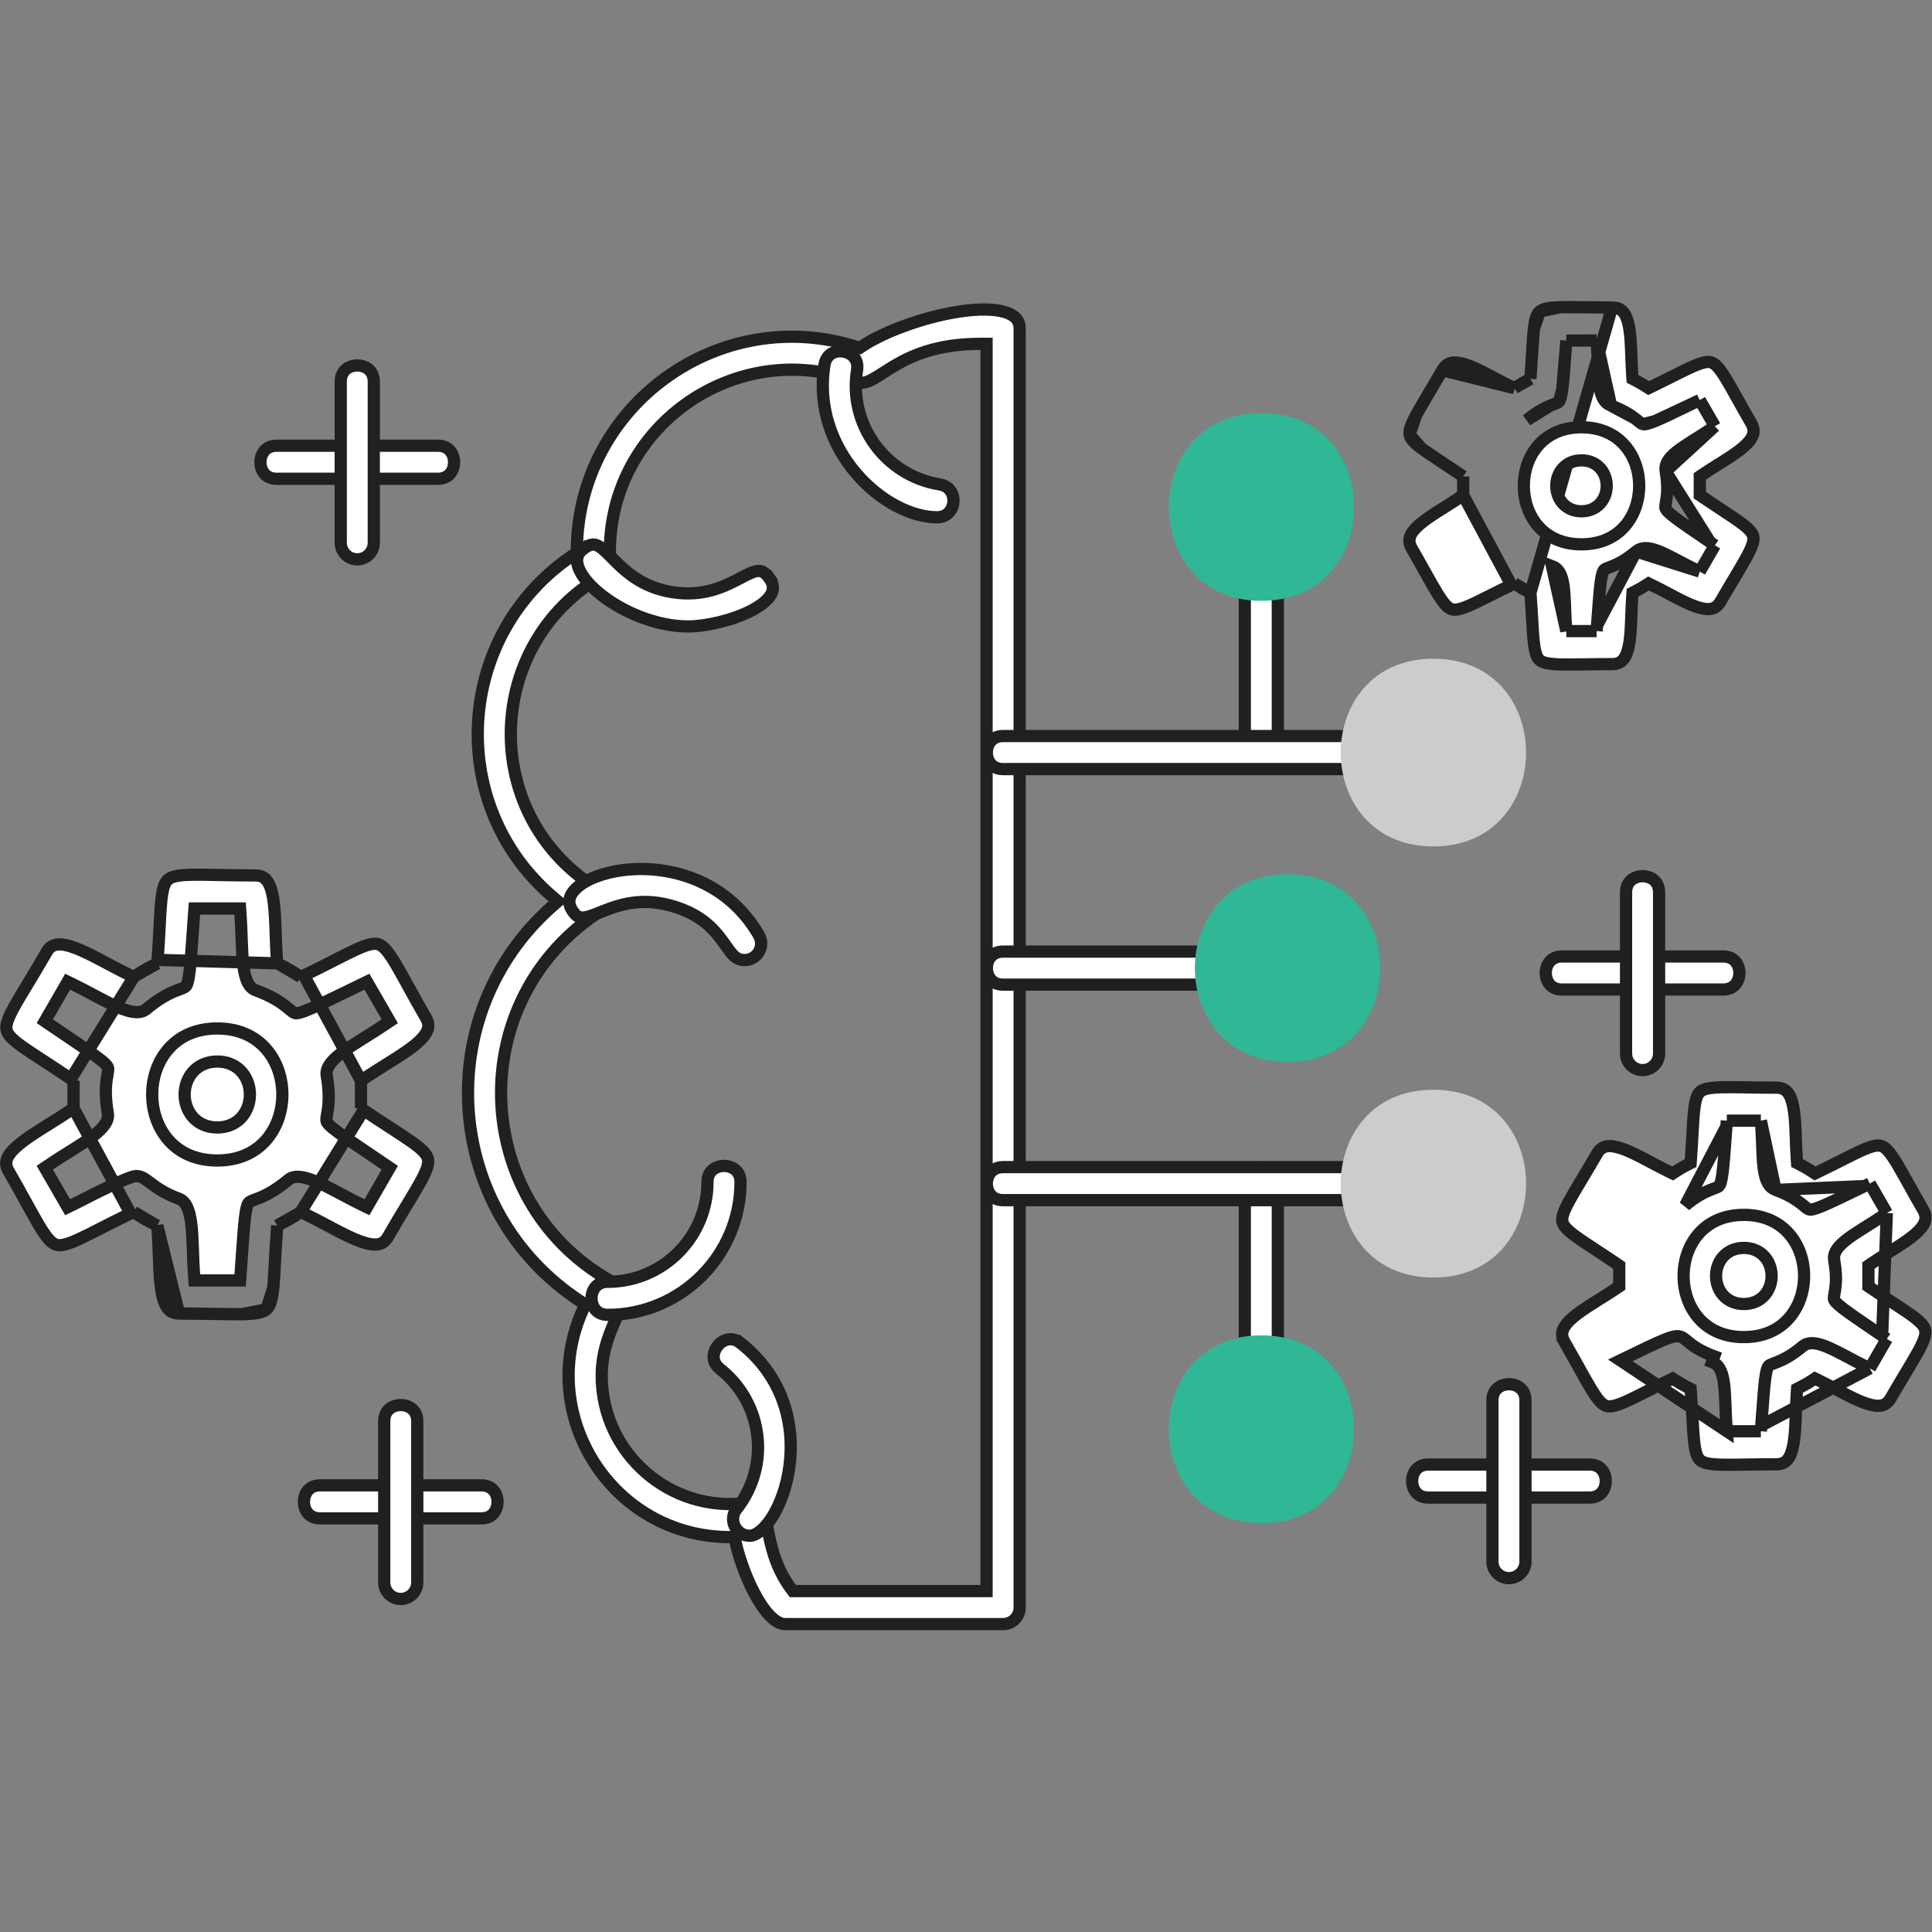 <svg width="79" height="79" viewBox="0 0 79 79" fill="none" xmlns="http://www.w3.org/2000/svg">
<rect x="0" y="0" width="79" height="79" fill="#808080" stroke="none"/>
<g id="artificial-intelligence">
<path id="Vector" d="M30.081 63.056L30.043 62.853L29.835 62.852C25.034 62.845 21.879 57.861 23.843 53.535L23.931 53.34L23.751 53.223C18.104 49.541 17.548 41.481 22.594 37.046L22.811 36.856L22.592 36.668C18.164 32.876 18.624 25.883 23.475 22.672L23.586 22.599L23.587 22.466C23.649 16.544 29.449 12.403 35.039 14.186L35.153 14.222L35.253 14.156C36.191 13.536 37.861 12.934 39.296 12.729C40.015 12.626 40.644 12.629 41.08 12.757C41.296 12.821 41.448 12.911 41.545 13.018C41.638 13.12 41.694 13.253 41.694 13.438V65.736C41.693 66.107 41.39 66.41 41.017 66.41H32.102C31.918 66.41 31.707 66.302 31.475 66.062C31.246 65.826 31.028 65.493 30.832 65.117C30.439 64.366 30.164 63.5 30.081 63.056ZM32.344 64.958L32.419 65.059H32.545H40.091H40.341V64.809V14.31V14.06H40.091C38.275 14.06 37.214 14.566 36.469 15.019C36.343 15.096 36.224 15.173 36.115 15.243C36.068 15.274 36.023 15.303 35.98 15.33C35.833 15.423 35.709 15.498 35.594 15.553C35.372 15.658 35.206 15.68 35.016 15.607L35.016 15.607C30.088 13.721 24.682 17.506 24.946 22.938L24.946 22.938C24.959 23.192 24.829 23.43 24.609 23.557L24.609 23.557C19.814 26.32 19.583 33.245 24.319 36.272L24.454 36.061L24.319 36.272C24.726 36.532 24.736 37.126 24.337 37.398C18.862 41.141 19.311 49.377 25.169 52.491C25.453 52.642 25.517 52.778 25.528 52.899C25.543 53.058 25.477 53.268 25.337 53.589C25.305 53.662 25.27 53.74 25.234 53.821C24.966 54.415 24.604 55.218 24.604 56.259C24.604 59.439 27.423 61.882 30.559 61.452C30.885 61.407 31.016 61.483 31.096 61.578C31.201 61.704 31.269 61.922 31.342 62.278C31.357 62.35 31.372 62.426 31.387 62.506C31.517 63.172 31.692 64.075 32.344 64.958Z" fill="white" stroke="#202020" stroke-width="0.5"/>
<path id="Vector_2" d="M6.433 50.114L6.444 50.258C6.47 50.616 6.482 50.976 6.494 51.318C6.498 51.418 6.501 51.517 6.505 51.614C6.521 52.045 6.543 52.434 6.597 52.764C6.651 53.097 6.733 53.337 6.849 53.491C6.953 53.628 7.093 53.71 7.324 53.71L6.433 50.114ZM6.433 50.114L6.304 50.051M6.433 50.114L6.304 50.051M6.304 50.051C6.056 49.931 5.816 49.791 5.586 49.636L5.467 49.555M6.304 50.051L5.467 49.555M5.467 49.555L5.337 49.618M5.467 49.555L5.337 49.618M5.337 49.618C4.85 49.854 4.446 50.06 4.102 50.236C3.746 50.417 3.454 50.567 3.199 50.683C2.693 50.913 2.453 50.951 2.28 50.891C2.099 50.827 1.911 50.627 1.602 50.112C1.453 49.863 1.291 49.569 1.096 49.215C0.891 48.842 0.649 48.402 0.347 47.879C0.232 47.68 0.232 47.518 0.3 47.359C0.375 47.182 0.542 46.99 0.804 46.777C1.062 46.566 1.389 46.352 1.754 46.122C1.836 46.071 1.92 46.019 2.005 45.965C2.295 45.784 2.601 45.593 2.898 45.392L3.007 45.317M5.337 49.618L3.007 45.317M3.007 45.317V45.185M3.007 45.317V45.185M3.007 45.185V44.322V44.189M3.007 45.185V44.189M3.007 44.189L2.898 44.115M3.007 44.189L2.898 44.115M2.898 44.115C2.45 43.811 2.07 43.565 1.747 43.355C1.409 43.136 1.133 42.956 0.904 42.793C0.452 42.47 0.3 42.281 0.267 42.102C0.232 41.913 0.311 41.651 0.604 41.126C0.739 40.883 0.912 40.598 1.12 40.253L1.145 40.212C1.364 39.85 1.62 39.425 1.909 38.923C2.024 38.724 2.164 38.644 2.336 38.622C2.526 38.599 2.776 38.648 3.092 38.768C3.404 38.886 3.752 39.062 4.134 39.263C4.22 39.308 4.307 39.355 4.396 39.402C4.698 39.563 5.016 39.732 5.339 39.888L5.469 39.951M2.898 44.115L5.469 39.951M5.469 39.951L5.588 39.87M5.469 39.951L5.588 39.87M5.588 39.87C5.817 39.715 6.056 39.576 6.305 39.455L6.434 39.392M5.588 39.87L6.434 39.392M6.434 39.392L6.444 39.249M6.434 39.392L6.444 39.249M6.444 39.249C6.484 38.709 6.507 38.257 6.527 37.871C6.548 37.471 6.565 37.144 6.592 36.864C6.646 36.312 6.733 36.085 6.872 35.966C7.018 35.84 7.284 35.777 7.884 35.768C8.168 35.763 8.507 35.77 8.92 35.779L8.947 35.779C9.37 35.788 9.866 35.797 10.445 35.797C10.675 35.797 10.816 35.879 10.919 36.016C11.035 36.169 11.117 36.41 11.171 36.743C11.225 37.072 11.246 37.462 11.263 37.893C11.267 37.99 11.27 38.089 11.273 38.189C11.285 38.531 11.297 38.891 11.323 39.248L11.334 39.392M6.444 39.249L11.334 39.392M11.334 39.392L11.463 39.455M11.334 39.392L11.463 39.455M11.463 39.455C11.712 39.576 11.951 39.715 12.181 39.87L12.3 39.951M11.463 39.455L12.3 39.951M12.3 39.951L12.43 39.888M12.3 39.951L12.43 39.888M12.43 39.888C12.917 39.652 13.32 39.446 13.664 39.271C14.021 39.089 14.314 38.94 14.569 38.823C15.075 38.593 15.315 38.555 15.488 38.616C15.67 38.68 15.858 38.879 16.166 39.394C16.315 39.643 16.477 39.938 16.672 40.291C16.877 40.664 17.119 41.104 17.421 41.627C17.536 41.827 17.535 41.989 17.468 42.147C17.393 42.324 17.226 42.516 16.964 42.73C16.706 42.941 16.379 43.154 16.014 43.384C15.932 43.436 15.848 43.488 15.763 43.541C15.473 43.722 15.167 43.913 14.87 44.115L14.761 44.189M12.43 39.888L14.761 44.189M14.761 44.189V44.322M14.761 44.189V44.322M14.761 44.322V45.184V45.317M14.761 44.322V45.317M14.761 45.317L14.87 45.391M14.761 45.317L14.87 45.391M14.87 45.391C15.318 45.695 15.699 45.942 16.023 46.152C16.359 46.37 16.635 46.549 16.863 46.712C17.315 47.035 17.468 47.224 17.502 47.404C17.537 47.593 17.458 47.855 17.166 48.38C17.029 48.626 16.854 48.915 16.641 49.267L16.625 49.294C16.405 49.657 16.149 50.081 15.86 50.583C15.745 50.782 15.604 50.863 15.433 50.884C15.242 50.907 14.992 50.858 14.676 50.738C14.364 50.62 14.015 50.444 13.634 50.243C13.548 50.198 13.461 50.151 13.372 50.104C13.07 49.943 12.752 49.774 12.43 49.618L12.3 49.555M14.87 45.391L12.3 49.555M12.3 49.555L12.181 49.636M12.3 49.555L12.181 49.636M12.181 49.636C11.951 49.791 11.712 49.93 11.464 50.051L11.334 50.114M12.181 49.636L11.334 50.114M11.334 50.114L11.323 50.258M11.334 50.114L11.323 50.258M11.323 50.258C11.284 50.797 11.261 51.249 11.241 51.634M11.323 50.258L11.241 51.634M11.241 51.634C11.22 52.034 11.203 52.362 11.176 52.642M11.241 51.634L11.176 52.642M11.176 52.642C11.122 53.194 11.035 53.421 10.896 53.54M11.176 52.642L10.896 53.54M10.896 53.54C10.75 53.666 10.483 53.729 9.883 53.739M10.896 53.54L9.883 53.739M9.883 53.739C9.6 53.743 9.26 53.736 8.847 53.728M9.883 53.739L8.847 53.728M8.847 53.728L8.821 53.728M8.847 53.728L8.821 53.728M8.821 53.728C8.398 53.719 7.902 53.71 7.324 53.71L8.821 53.728ZM31.033 38.243L31.033 38.244C31.294 38.696 30.963 39.257 30.449 39.257C30.247 39.257 30.117 39.188 29.991 39.065C29.886 38.961 29.796 38.834 29.682 38.672C29.637 38.609 29.59 38.542 29.536 38.468C29.16 37.953 28.613 37.347 27.387 37.019C26.114 36.678 25.201 37.041 24.549 37.301L24.533 37.307C24.193 37.443 23.975 37.524 23.8 37.518C23.724 37.515 23.66 37.496 23.598 37.452C23.532 37.406 23.455 37.325 23.371 37.179C23.266 36.998 23.258 36.835 23.312 36.683C23.369 36.522 23.505 36.35 23.731 36.185C24.185 35.855 24.938 35.603 25.826 35.546C27.596 35.432 29.793 36.093 31.033 38.243ZM27.477 24.212L27.477 24.212C28.78 24.422 29.651 23.965 30.271 23.64L30.286 23.632C30.611 23.462 30.819 23.359 30.994 23.347C31.069 23.341 31.135 23.354 31.202 23.391C31.273 23.43 31.358 23.504 31.456 23.64L31.659 23.493L31.456 23.64C31.558 23.781 31.598 23.902 31.604 24.004C31.61 24.106 31.584 24.209 31.521 24.317C31.39 24.542 31.109 24.769 30.714 24.972C29.931 25.375 28.841 25.616 28.134 25.616C26.818 25.616 25.4 25 24.497 24.254C24.043 23.88 23.747 23.495 23.64 23.168C23.589 23.009 23.585 22.873 23.619 22.759C23.652 22.646 23.728 22.532 23.876 22.425L23.729 22.223L23.876 22.425C24.009 22.329 24.111 22.287 24.189 22.273C24.265 22.259 24.333 22.268 24.406 22.297C24.573 22.366 24.745 22.53 25.005 22.792L25.025 22.813C25.52 23.313 26.209 24.008 27.477 24.212ZM38.426 19.808L38.426 19.808C39.235 19.937 39.143 21.151 38.321 21.151C37.261 21.151 35.965 20.482 34.999 19.346C34.04 18.219 33.434 16.661 33.712 14.923C33.749 14.691 33.86 14.547 33.992 14.464C34.129 14.378 34.307 14.346 34.484 14.375C34.66 14.403 34.819 14.488 34.923 14.613C35.022 14.733 35.083 14.904 35.045 15.136C34.689 17.357 36.206 19.452 38.426 19.808ZM30.28 54.917L30.434 54.72L30.28 54.917C32.085 56.339 32.5 58.325 32.279 59.968C32.169 60.791 31.899 61.518 31.575 62.032C31.412 62.289 31.24 62.486 31.075 62.616C30.909 62.746 30.764 62.798 30.649 62.798C30.101 62.798 29.77 62.147 30.12 61.704C31.515 59.935 31.212 57.372 29.443 55.977C29.259 55.832 29.189 55.666 29.181 55.511C29.173 55.349 29.232 55.179 29.343 55.038C29.454 54.897 29.605 54.8 29.765 54.77C29.918 54.742 30.096 54.772 30.28 54.917ZM7.935 52.127L7.952 52.358H8.184H9.585H9.818L9.835 52.127C9.854 51.858 9.871 51.613 9.887 51.39C9.938 50.674 9.973 50.181 10.012 49.834C10.038 49.606 10.064 49.453 10.094 49.347C10.123 49.242 10.151 49.199 10.172 49.176C10.192 49.154 10.222 49.133 10.294 49.102C10.332 49.086 10.374 49.071 10.429 49.05C10.482 49.03 10.544 49.007 10.613 48.979C10.894 48.865 11.271 48.674 11.786 48.246L11.786 48.246C12.011 48.059 12.353 48.075 12.913 48.31C13.181 48.422 13.474 48.573 13.792 48.742C13.842 48.769 13.893 48.796 13.944 48.823C14.215 48.968 14.502 49.12 14.796 49.263L15.005 49.364L15.121 49.163L15.822 47.949L15.938 47.748L15.745 47.617C15.514 47.461 15.304 47.319 15.114 47.19C14.527 46.793 14.122 46.52 13.843 46.314C13.658 46.178 13.539 46.079 13.461 46C13.386 45.923 13.363 45.877 13.354 45.849C13.345 45.822 13.341 45.786 13.351 45.707C13.357 45.667 13.364 45.622 13.374 45.565C13.384 45.509 13.395 45.444 13.406 45.37C13.448 45.069 13.473 44.647 13.36 43.985C13.311 43.697 13.497 43.409 13.981 43.041C14.213 42.865 14.49 42.687 14.795 42.497C14.843 42.466 14.892 42.436 14.942 42.405C15.202 42.243 15.476 42.072 15.745 41.889L15.938 41.759L15.822 41.557L15.121 40.344L15.005 40.143L14.796 40.244C14.561 40.358 14.347 40.462 14.151 40.557C13.492 40.877 13.041 41.096 12.716 41.238C12.506 41.33 12.361 41.383 12.254 41.41C12.149 41.437 12.097 41.434 12.068 41.428C12.039 41.422 12.005 41.406 11.942 41.358C11.91 41.334 11.875 41.305 11.83 41.267C11.787 41.231 11.736 41.189 11.678 41.143C11.438 40.956 11.085 40.725 10.458 40.493C10.184 40.392 10.027 40.088 9.95 39.486C9.913 39.197 9.898 38.869 9.885 38.509C9.883 38.452 9.881 38.394 9.879 38.336C9.869 38.03 9.858 37.706 9.834 37.381L9.817 37.149L9.585 37.149L8.185 37.149L7.952 37.149L7.935 37.381C7.916 37.651 7.898 37.898 7.882 38.122C7.831 38.835 7.797 39.326 7.758 39.673C7.732 39.901 7.706 40.053 7.676 40.16C7.647 40.264 7.619 40.308 7.598 40.33C7.578 40.352 7.549 40.374 7.476 40.405C7.438 40.421 7.396 40.437 7.341 40.457L7.341 40.457C7.288 40.477 7.226 40.5 7.157 40.528C6.876 40.642 6.499 40.833 5.984 41.261C5.759 41.448 5.417 41.431 4.857 41.197C4.588 41.084 4.296 40.933 3.978 40.764C3.927 40.737 3.876 40.71 3.825 40.682C3.554 40.538 3.268 40.386 2.975 40.244L2.766 40.142L2.65 40.344L1.949 41.557L1.833 41.758L2.025 41.889C2.256 42.046 2.466 42.188 2.657 42.317C3.243 42.713 3.648 42.987 3.927 43.193C4.112 43.329 4.231 43.428 4.309 43.507C4.384 43.584 4.407 43.63 4.416 43.658C4.425 43.685 4.429 43.721 4.418 43.8C4.413 43.84 4.406 43.884 4.395 43.942C4.386 43.998 4.374 44.063 4.364 44.136C4.321 44.438 4.296 44.86 4.409 45.521L4.409 45.522C4.457 45.809 4.272 46.097 3.789 46.465C3.557 46.641 3.28 46.818 2.975 47.009C2.927 47.039 2.878 47.069 2.829 47.1C2.569 47.263 2.293 47.434 2.024 47.617L1.831 47.748L1.947 47.949L2.648 49.162L2.764 49.364L2.973 49.262C3.066 49.217 3.209 49.145 3.38 49.058C3.431 49.032 3.484 49.005 3.54 48.977C3.782 48.854 4.063 48.712 4.342 48.578C4.622 48.443 4.895 48.317 5.121 48.226C5.234 48.18 5.332 48.144 5.411 48.12C5.497 48.095 5.539 48.089 5.55 48.089C5.765 48.089 5.882 48.168 6.127 48.352L6.138 48.36C6.385 48.546 6.716 48.795 7.311 49.014C7.585 49.116 7.742 49.419 7.819 50.022C7.856 50.31 7.871 50.639 7.884 50.998C7.886 51.055 7.888 51.113 7.89 51.171C7.9 51.478 7.911 51.801 7.935 52.127ZM24.851 53.765C24.616 53.765 24.457 53.678 24.354 53.561C24.247 53.439 24.188 53.269 24.188 53.09C24.188 52.911 24.247 52.74 24.354 52.618C24.457 52.501 24.616 52.414 24.851 52.414C27.1 52.414 28.929 50.586 28.929 48.337C28.929 48.102 29.016 47.943 29.133 47.84C29.255 47.733 29.426 47.674 29.605 47.674C29.784 47.674 29.954 47.733 30.076 47.84C30.193 47.943 30.28 48.102 30.28 48.337C30.279 51.33 27.844 53.765 24.851 53.765Z" fill="white" stroke="#202020" stroke-width="0.5"/>
<path id="Vector_3" d="M8.885 47.453C7.983 47.453 7.325 47.114 6.889 46.617C6.449 46.115 6.223 45.439 6.223 44.754C6.223 44.069 6.449 43.392 6.889 42.891C7.325 42.394 7.983 42.054 8.885 42.054C9.786 42.054 10.444 42.394 10.88 42.891C11.32 43.392 11.546 44.069 11.546 44.754C11.546 45.439 11.32 46.115 10.88 46.617C10.444 47.114 9.786 47.453 8.885 47.453ZM8.885 43.406C8.454 43.406 8.114 43.572 7.884 43.834C7.658 44.092 7.55 44.428 7.55 44.755C7.55 45.081 7.658 45.417 7.883 45.675C8.114 45.937 8.454 46.103 8.885 46.103C9.315 46.103 9.656 45.937 9.886 45.675C10.112 45.417 10.219 45.081 10.219 44.755C10.219 44.428 10.111 44.092 9.886 43.834C9.656 43.572 9.315 43.406 8.885 43.406ZM19.681 62.087H13.091C12.856 62.087 12.697 62 12.594 61.883C12.487 61.761 12.428 61.591 12.428 61.412C12.428 61.233 12.487 61.062 12.594 60.94C12.697 60.823 12.856 60.736 13.091 60.736H19.681C19.917 60.736 20.076 60.823 20.179 60.94C20.286 61.062 20.345 61.233 20.345 61.412C20.345 61.591 20.286 61.761 20.179 61.883C20.076 62 19.917 62.087 19.681 62.087Z" fill="white" stroke="#202020" stroke-width="0.5"/>
<path id="Vector_4" d="M16.386 65.382C16.014 65.382 15.711 65.079 15.711 64.707V58.117C15.711 57.881 15.798 57.722 15.915 57.619C16.037 57.512 16.207 57.453 16.386 57.453C16.565 57.453 16.736 57.512 16.858 57.62C16.975 57.722 17.062 57.881 17.062 58.117V64.707C17.062 65.079 16.759 65.382 16.386 65.382ZM17.904 19.577H11.314C11.078 19.577 10.919 19.49 10.816 19.373C10.709 19.25 10.65 19.08 10.65 18.901C10.65 18.722 10.709 18.552 10.816 18.43C10.919 18.313 11.078 18.226 11.314 18.226C11.314 18.226 11.314 18.226 11.314 18.226L17.904 18.226C18.139 18.226 18.298 18.313 18.401 18.43C18.508 18.552 18.567 18.723 18.567 18.901C18.567 19.08 18.508 19.251 18.401 19.373C18.298 19.49 18.139 19.577 17.904 19.577Z" fill="white" stroke="#202020" stroke-width="0.5"/>
<path id="Vector_5" d="M14.609 22.872C14.236 22.872 13.933 22.569 13.933 22.197V15.606C13.933 15.371 14.02 15.212 14.137 15.109C14.259 15.002 14.43 14.943 14.609 14.943C14.788 14.943 14.958 15.002 15.08 15.109C15.197 15.212 15.284 15.371 15.284 15.606V22.196C15.284 22.569 14.981 22.872 14.609 22.872ZM51.576 31.448C51.203 31.448 50.9 31.145 50.9 30.773V23.642C50.9 23.406 50.987 23.247 51.105 23.145C51.227 23.037 51.397 22.978 51.576 22.978C51.755 22.978 51.925 23.037 52.047 23.145C52.164 23.247 52.251 23.406 52.251 23.642V30.773C52.251 31.146 51.949 31.448 51.576 31.448Z" fill="white" stroke="#202020" stroke-width="0.5"/>
<path id="Vector_6" fill-rule="evenodd" clip-rule="evenodd" d="M51.576 24.567C46.524 24.567 46.524 16.891 51.576 16.891C56.628 16.891 56.628 24.567 51.576 24.567Z" fill="#30B795"/>
<path id="Vector_7" d="M51.576 56.206C51.203 56.206 50.9 55.903 50.9 55.531V48.399C50.9 48.164 50.987 48.005 51.105 47.902C51.227 47.795 51.397 47.736 51.576 47.736C51.755 47.736 51.925 47.795 52.047 47.902C52.164 48.005 52.251 48.164 52.251 48.399V55.531C52.251 55.904 51.949 56.206 51.576 56.206Z" fill="white" stroke="#202020" stroke-width="0.5"/>
<path id="Vector_8" fill-rule="evenodd" clip-rule="evenodd" d="M51.576 62.282C46.524 62.282 46.524 54.604 51.576 54.604C56.627 54.604 56.627 62.282 51.576 62.282Z" fill="#30B795"/>
<path id="Vector_9" d="M49.735 40.262H41.016C40.781 40.262 40.622 40.175 40.519 40.058C40.412 39.936 40.353 39.765 40.353 39.586C40.353 39.407 40.412 39.237 40.519 39.115C40.622 38.998 40.781 38.911 41.016 38.911H49.734C49.97 38.911 50.129 38.998 50.232 39.115C50.339 39.237 50.398 39.407 50.398 39.586C50.398 39.765 50.339 39.936 50.232 40.058C50.129 40.175 49.97 40.262 49.735 40.262ZM55.7 49.075H41.016C40.781 49.075 40.622 48.988 40.519 48.871C40.412 48.749 40.352 48.579 40.352 48.4C40.353 48.221 40.412 48.051 40.519 47.928C40.622 47.811 40.781 47.724 41.016 47.724H55.7C55.935 47.724 56.094 47.811 56.197 47.928C56.304 48.051 56.364 48.221 56.364 48.4C56.364 48.579 56.304 48.749 56.197 48.871C56.094 48.988 55.936 49.075 55.7 49.075ZM55.7 31.448H41.016C40.781 31.448 40.622 31.361 40.519 31.244C40.412 31.122 40.352 30.952 40.352 30.773C40.353 30.594 40.412 30.423 40.519 30.301C40.622 30.184 40.781 30.097 41.016 30.097H55.7C55.935 30.097 56.094 30.184 56.197 30.301C56.304 30.423 56.364 30.594 56.364 30.773C56.364 30.952 56.304 31.122 56.197 31.244C56.094 31.361 55.936 31.448 55.7 31.448Z" fill="white" stroke="#202020" stroke-width="0.5"/>
<path id="Vector_10" fill-rule="evenodd" clip-rule="evenodd" d="M58.612 34.611C53.56 34.611 53.56 26.935 58.612 26.935C63.664 26.935 63.664 34.611 58.612 34.611ZM58.612 52.238C53.56 52.238 53.56 44.56 58.612 44.56C63.664 44.56 63.664 52.238 58.612 52.238Z" fill="#CCCCCC"/>
<path id="Vector_11" fill-rule="evenodd" clip-rule="evenodd" d="M52.647 37.599C50.032 37.599 50.031 41.573 52.647 41.573C55.262 41.573 55.261 37.599 52.647 37.599Z" fill="white"/>
<path id="Vector_12" fill-rule="evenodd" clip-rule="evenodd" d="M52.647 43.424C47.595 43.424 47.595 35.748 52.647 35.748C57.699 35.748 57.697 43.424 52.647 43.424Z" fill="#30B795"/>
<path id="Vector_13" d="M64.997 61.236H58.406C58.171 61.236 58.012 61.149 57.909 61.032C57.802 60.91 57.743 60.74 57.743 60.561C57.743 60.382 57.802 60.212 57.909 60.089C58.012 59.972 58.171 59.885 58.406 59.885H64.997C65.233 59.885 65.391 59.972 65.494 60.089C65.601 60.211 65.661 60.382 65.661 60.561C65.66 60.74 65.601 60.91 65.494 61.032C65.391 61.149 65.232 61.236 64.997 61.236Z" fill="white" stroke="#202020" stroke-width="0.5"/>
<path id="Vector_14" d="M61.701 64.531C61.328 64.531 61.026 64.228 61.026 63.855V57.265C61.026 57.029 61.112 56.87 61.23 56.768C61.352 56.66 61.522 56.601 61.701 56.601C61.88 56.601 62.05 56.66 62.172 56.768C62.29 56.871 62.377 57.029 62.377 57.265V63.855C62.377 64.228 62.074 64.531 61.701 64.531ZM70.461 40.462H63.871C63.635 40.462 63.476 40.375 63.373 40.258C63.266 40.136 63.207 39.965 63.207 39.786C63.207 39.607 63.266 39.437 63.373 39.315C63.476 39.198 63.635 39.111 63.871 39.111H70.461C70.697 39.111 70.856 39.198 70.958 39.315C71.066 39.437 71.125 39.607 71.125 39.786C71.125 39.965 71.065 40.136 70.958 40.258C70.855 40.375 70.697 40.462 70.461 40.462Z" fill="white" stroke="#202020" stroke-width="0.5"/>
<path id="Vector_15" d="M62.58 24.238L62.59 24.378C62.616 24.739 62.634 25.052 62.65 25.326C62.673 25.718 62.691 26.03 62.721 26.287C62.773 26.729 62.852 26.904 62.964 26.997C63.085 27.097 63.306 27.155 63.805 27.169C64.074 27.176 64.394 27.172 64.787 27.166C65.11 27.161 65.481 27.156 65.914 27.156C66.141 27.156 66.276 27.083 66.371 26.974C66.476 26.853 66.554 26.662 66.606 26.393C66.658 26.126 66.68 25.811 66.695 25.462C66.699 25.361 66.703 25.257 66.707 25.151C66.716 24.897 66.725 24.634 66.744 24.377L66.754 24.236L66.879 24.172C67.021 24.099 67.159 24.02 67.293 23.934L67.411 23.858L67.537 23.919C67.769 24.031 68.001 24.154 68.225 24.273C68.319 24.323 68.411 24.372 68.501 24.419C68.811 24.58 69.094 24.718 69.351 24.807C69.611 24.896 69.814 24.924 69.972 24.894C70.114 24.866 70.245 24.786 70.358 24.589L70.358 24.589C70.573 24.216 70.763 23.898 70.928 23.623C71.13 23.283 71.296 23.007 71.424 22.769C71.661 22.33 71.721 22.11 71.695 21.955C71.67 21.811 71.558 21.655 71.201 21.389C70.994 21.235 70.733 21.063 70.406 20.848C70.177 20.697 69.914 20.524 69.614 20.32L69.505 20.246V20.114V19.614V19.481L69.614 19.407C69.827 19.262 70.051 19.122 70.265 18.988C70.355 18.932 70.444 18.876 70.529 18.822C70.823 18.635 71.085 18.458 71.29 18.28C71.497 18.1 71.623 17.938 71.676 17.786C71.723 17.649 71.718 17.496 71.605 17.299C71.388 16.924 71.207 16.6 71.05 16.318C70.859 15.975 70.703 15.695 70.562 15.466C70.301 15.041 70.14 14.879 69.993 14.824C69.856 14.773 69.665 14.793 69.257 14.969C69.019 15.072 68.739 15.212 68.388 15.388C68.143 15.511 67.862 15.652 67.537 15.809L67.411 15.87L67.293 15.794C67.159 15.709 67.021 15.629 66.879 15.556L66.754 15.492L66.744 15.352C66.726 15.095 66.716 14.832 66.707 14.579C66.703 14.473 66.699 14.368 66.695 14.267C66.68 13.919 66.658 13.604 66.606 13.337C66.554 13.068 66.476 12.877 66.371 12.756C66.276 12.647 66.141 12.574 65.914 12.574L62.58 24.238ZM62.58 24.238L62.455 24.174M62.58 24.238L62.455 24.174M62.455 24.174C62.314 24.101 62.176 24.021 62.042 23.935L61.924 23.859M62.455 24.174L61.924 23.859M61.924 23.859L61.798 23.921M61.924 23.859L61.798 23.921M61.798 23.921C61.472 24.078 61.191 24.219 60.945 24.343C60.595 24.518 60.316 24.658 60.079 24.761C59.67 24.937 59.479 24.957 59.342 24.906C59.195 24.851 59.034 24.689 58.773 24.264C58.631 24.034 58.474 23.753 58.282 23.408C58.125 23.127 57.945 22.804 57.73 22.431C57.617 22.234 57.612 22.081 57.659 21.944C57.711 21.792 57.837 21.629 58.044 21.449C58.249 21.271 58.511 21.095 58.805 20.907C58.891 20.853 58.979 20.797 59.07 20.741C59.284 20.606 59.508 20.466 59.721 20.321L59.83 20.247M61.798 23.921L59.83 20.247M59.83 20.247V20.115M59.83 20.247V20.115M59.83 20.115V19.615V19.482M59.83 20.115V19.482M59.83 19.482L59.721 19.408M59.83 19.482L59.721 19.408M59.721 19.408C59.422 19.205 59.161 19.033 58.932 18.882M59.721 19.408L58.932 18.882M61.924 15.871L61.798 15.81C61.567 15.698 61.334 15.575 61.111 15.456C61.017 15.406 60.924 15.357 60.834 15.31C60.524 15.149 60.24 15.01 59.983 14.922C59.724 14.832 59.52 14.804 59.362 14.835C59.22 14.863 59.089 14.943 58.976 15.139L61.924 15.871ZM61.924 15.871L62.042 15.795M61.924 15.871L62.042 15.795M62.042 15.795C62.176 15.709 62.313 15.629 62.455 15.556L62.579 15.492M62.042 15.795L62.579 15.492M62.579 15.492L62.589 15.352M62.579 15.492L62.589 15.352M62.589 15.352C62.615 14.991 62.634 14.678 62.65 14.404M62.589 15.352L62.65 14.404M64.048 25.805L64.031 25.573C64.014 25.332 64.005 25.093 63.997 24.869C63.995 24.803 63.992 24.739 63.99 24.676C63.979 24.394 63.964 24.141 63.93 23.921C63.86 23.475 63.723 23.24 63.458 23.142L64.048 25.805ZM64.048 25.805H64.281M64.048 25.805H64.281M64.281 25.805H65.054H65.286M64.281 25.805H65.286M65.286 25.805L65.303 25.573M65.286 25.805L65.303 25.573M65.303 25.573C65.367 24.694 65.407 24.147 65.455 23.793C65.505 23.425 65.558 23.335 65.592 23.3C65.607 23.285 65.632 23.267 65.692 23.241C65.723 23.228 65.758 23.215 65.804 23.198L65.805 23.197C65.849 23.181 65.9 23.162 65.955 23.139C66.188 23.043 66.492 22.889 66.899 22.55L66.899 22.55M65.303 25.573L66.899 22.55M66.899 22.55C67.117 22.369 67.389 22.368 67.811 22.531C68.019 22.611 68.245 22.725 68.495 22.856C68.551 22.886 68.608 22.916 68.666 22.947C68.865 23.052 69.076 23.164 69.294 23.269L69.503 23.371M66.899 22.55L69.503 23.371M69.503 23.371L69.619 23.169M69.503 23.371L69.619 23.169M69.619 23.169L70.005 22.5L70.122 22.299M69.619 23.169L70.122 22.299M70.122 22.299L69.929 22.168M70.122 22.299L69.929 22.168M69.929 22.168C69.198 21.671 68.743 21.362 68.46 21.144C68.165 20.916 68.114 20.826 68.101 20.78C68.095 20.759 68.092 20.73 68.101 20.665C68.105 20.631 68.111 20.594 68.119 20.547L68.119 20.545C68.127 20.5 68.136 20.446 68.144 20.386C68.179 20.137 68.198 19.796 68.11 19.274L68.11 19.274M69.929 22.168L68.11 19.274M68.11 19.274C68.063 18.995 68.198 18.759 68.55 18.475C68.724 18.335 68.935 18.196 69.174 18.045C69.228 18.011 69.282 17.977 69.338 17.942C69.528 17.823 69.73 17.696 69.929 17.561L70.121 17.43M68.11 19.274L70.121 17.43M70.121 17.43L70.005 17.229M70.121 17.43L70.005 17.229M70.005 17.229L69.619 16.559L69.503 16.358M70.005 17.229L69.503 16.358M69.503 16.358L69.294 16.459M69.503 16.358L69.294 16.459M69.294 16.459C68.499 16.844 68.005 17.084 67.674 17.219M69.294 16.459L67.674 17.219M65.286 13.923L65.303 14.155C65.321 14.396 65.329 14.634 65.337 14.859C65.34 14.925 65.342 14.989 65.345 15.052C65.356 15.335 65.37 15.587 65.405 15.808C65.475 16.254 65.612 16.489 65.878 16.587L65.286 13.923ZM65.286 13.923L65.054 13.923M65.286 13.923L65.054 13.923M65.054 13.923L64.281 13.924L64.048 13.924M65.054 13.923L64.048 13.924M64.048 13.924L64.031 14.156M64.048 13.924L64.031 14.156M64.031 14.156C63.968 15.034 63.928 15.581 63.88 15.934M64.031 14.156L63.88 15.934M58.932 18.882C58.603 18.666 58.34 18.493 58.132 18.338M58.932 18.882L58.132 18.338M58.132 18.338C57.776 18.072 57.663 17.916 57.639 17.772M58.132 18.338L57.639 17.772M57.639 17.772C57.613 17.617 57.674 17.397 57.911 16.959M57.639 17.772L57.911 16.959M57.911 16.959C58.038 16.724 58.2 16.453 58.399 16.12M57.911 16.959L58.399 16.12M58.399 16.12C58.565 15.841 58.757 15.519 58.976 15.139L58.399 16.12ZM62.65 14.404C62.672 14.012 62.691 13.7 62.721 13.443M62.65 14.404L62.721 13.443M62.721 13.443C62.772 13.002 62.851 12.826 62.963 12.733M62.721 13.443L62.963 12.733M62.963 12.733C63.085 12.633 63.306 12.575 63.804 12.561M62.963 12.733L63.804 12.561M63.804 12.561C64.073 12.554 64.394 12.558 64.787 12.564M63.804 12.561L64.787 12.564M64.787 12.564C65.109 12.569 65.481 12.574 65.914 12.574L64.787 12.564ZM67.674 17.219C67.33 17.36 67.226 17.359 67.179 17.347M67.674 17.219L67.179 17.347M67.179 17.347C67.158 17.341 67.13 17.329 67.078 17.289M67.179 17.347L67.078 17.289M67.078 17.289C67.051 17.269 67.022 17.245 66.985 17.215M67.078 17.289L66.985 17.215M66.985 17.215L66.984 17.213M66.985 17.215L66.984 17.213M66.984 17.213C66.948 17.184 66.906 17.149 66.858 17.113M66.984 17.213L66.858 17.113M66.858 17.113C66.66 16.959 66.374 16.771 65.878 16.587L66.858 17.113ZM63.88 15.934C63.831 16.302 63.778 16.392 63.744 16.427M63.88 15.934L63.744 16.427M63.744 16.427C63.728 16.443 63.704 16.461 63.643 16.487M63.744 16.427L63.643 16.487M63.643 16.487C63.612 16.5 63.577 16.513 63.532 16.53M63.643 16.487L63.532 16.53M63.532 16.53L63.53 16.531M63.532 16.53L63.53 16.531M63.53 16.531C63.486 16.548 63.436 16.567 63.38 16.59M63.53 16.531L63.38 16.59M63.38 16.59C63.148 16.685 62.843 16.84 62.435 17.178L63.38 16.59ZM67.166 43.757C66.793 43.757 66.49 43.453 66.49 43.081V36.491C66.49 36.256 66.577 36.097 66.694 35.994C66.816 35.887 66.987 35.828 67.166 35.828C67.345 35.828 67.515 35.887 67.637 35.994C67.754 36.097 67.841 36.256 67.841 36.491V43.081C67.841 43.454 67.538 43.757 67.166 43.757Z" fill="white" stroke="#202020" stroke-width="0.5"/>
<path id="Vector_16" d="M70.61 58.524L70.593 58.292C70.574 58.03 70.565 57.771 70.556 57.526C70.554 57.462 70.552 57.399 70.549 57.337C70.538 57.035 70.523 56.764 70.488 56.527C70.417 56.043 70.274 55.792 70.007 55.693C70.007 55.693 70.007 55.693 70.007 55.693L70.093 55.459C69.146 55.109 68.99 54.762 68.738 54.664C68.455 54.553 68.049 54.758 66.255 55.626L70.61 58.524ZM70.61 58.524H70.843M70.61 58.524H70.843M70.843 58.524H71.77H72.002M70.843 58.524H72.002M72.002 58.524L72.019 58.292M72.002 58.524L72.019 58.292M72.019 58.292C72.024 58.228 72.029 58.165 72.033 58.104C72.094 57.272 72.132 56.739 72.177 56.386C72.228 55.991 72.282 55.892 72.32 55.853C72.336 55.835 72.362 55.817 72.425 55.79C72.458 55.776 72.495 55.762 72.542 55.744C72.588 55.727 72.642 55.707 72.702 55.682C72.946 55.582 73.269 55.419 73.703 55.058C73.922 54.876 74.21 54.878 74.665 55.058C74.888 55.147 75.13 55.27 75.397 55.41C75.452 55.439 75.507 55.469 75.564 55.498C75.78 55.614 76.011 55.736 76.248 55.851L76.457 55.952M72.019 58.292L76.457 55.952M76.457 55.952L76.574 55.751M76.457 55.952L76.574 55.751M76.574 55.751L77.037 54.948L77.153 54.747M76.574 55.751L77.153 54.747M77.153 54.747L76.961 54.616M77.153 54.747L76.961 54.616M76.961 54.616L76.827 54.526C76.117 54.043 75.665 53.737 75.379 53.518C75.061 53.275 75.005 53.181 74.992 53.132C74.986 53.111 74.983 53.081 74.993 53.013C74.997 52.979 75.004 52.942 75.013 52.894L75.013 52.889C75.022 52.84 75.032 52.784 75.041 52.72C75.079 52.459 75.1 52.098 75.002 51.542C74.954 51.261 75.099 51.012 75.484 50.707C75.672 50.558 75.9 50.409 76.155 50.248C76.208 50.215 76.262 50.181 76.316 50.147C76.524 50.017 76.744 49.88 76.961 49.732L77.153 49.602M76.961 54.616L77.153 49.602M77.153 49.602L77.037 49.4M77.153 49.602L77.037 49.4M77.037 49.4L76.574 48.597L76.457 48.396M77.037 49.4L76.457 48.396M76.457 48.396L76.248 48.498M76.457 48.396L76.248 48.498M76.248 48.498L76.097 48.571C75.334 48.94 74.847 49.176 74.515 49.314C74.147 49.468 74.035 49.47 73.982 49.457C73.959 49.452 73.93 49.439 73.875 49.397C73.847 49.376 73.817 49.351 73.777 49.318L73.776 49.318C73.739 49.286 73.695 49.25 73.644 49.211C73.436 49.049 73.133 48.851 72.605 48.656L72.605 48.656M76.248 48.498L72.605 48.656M72.605 48.656C72.338 48.557 72.196 48.306 72.124 47.822C72.089 47.585 72.075 47.314 72.063 47.012C72.061 46.951 72.058 46.888 72.056 46.824C72.048 46.579 72.038 46.319 72.019 46.056L72.002 45.824M72.605 48.656L72.002 45.824M72.002 45.824H71.77M72.002 45.824H71.77M71.77 45.824H70.843H70.61M71.77 45.824H70.61M70.61 45.824L70.593 46.056M70.61 45.824L70.593 46.056M70.593 46.056C70.589 46.115 70.585 46.173 70.581 46.23C70.52 47.072 70.481 47.609 70.435 47.964C70.384 48.359 70.33 48.457 70.293 48.496C70.276 48.513 70.251 48.532 70.187 48.559C70.154 48.572 70.118 48.586 70.07 48.604C70.024 48.621 69.97 48.641 69.91 48.666C69.666 48.766 69.343 48.929 68.91 49.29L70.593 46.056ZM69.14 56.931L69.13 56.791L69.004 56.727C68.836 56.641 68.673 56.547 68.516 56.445L68.397 56.367L68.27 56.429C67.905 56.606 67.594 56.763 67.323 56.899C66.972 57.076 66.69 57.218 66.448 57.324C66.015 57.513 65.812 57.537 65.666 57.484C65.51 57.427 65.343 57.256 65.07 56.809C64.927 56.575 64.769 56.291 64.576 55.944C64.407 55.64 64.211 55.288 63.974 54.878L63.758 55.003L63.974 54.878C63.86 54.68 63.857 54.525 63.909 54.383C63.966 54.226 64.102 54.056 64.322 53.868C64.54 53.682 64.818 53.496 65.13 53.298C65.215 53.245 65.302 53.19 65.391 53.134C65.625 52.988 65.868 52.835 66.103 52.676L66.212 52.602V52.469V51.88V51.748L66.103 51.673C65.767 51.445 65.475 51.254 65.222 51.088C64.892 50.872 64.627 50.698 64.415 50.541C64.034 50.262 63.913 50.098 63.886 49.946C63.858 49.783 63.923 49.552 64.174 49.093C64.304 48.855 64.469 48.58 64.669 48.246C64.849 47.945 65.059 47.595 65.299 47.179C65.413 46.981 65.546 46.901 65.694 46.874C65.859 46.845 66.074 46.878 66.347 46.975C66.617 47.071 66.917 47.218 67.245 47.389C67.333 47.436 67.424 47.484 67.517 47.533C67.76 47.662 68.015 47.797 68.27 47.921L68.397 47.983L68.516 47.905C68.673 47.802 68.835 47.709 69.004 47.623L69.13 47.559L69.14 47.418C69.169 47.013 69.189 46.665 69.206 46.363C69.228 45.97 69.246 45.655 69.275 45.392C69.327 44.923 69.408 44.735 69.527 44.636C69.654 44.53 69.886 44.471 70.41 44.458C70.684 44.451 71.007 44.456 71.402 44.462C71.751 44.468 72.155 44.475 72.631 44.475C72.859 44.475 72.995 44.55 73.092 44.665C73.2 44.794 73.279 44.996 73.332 45.282C73.384 45.563 73.406 45.897 73.421 46.266C73.425 46.367 73.429 46.47 73.433 46.575C73.442 46.85 73.453 47.137 73.473 47.419L73.484 47.56L73.61 47.624C73.777 47.708 73.94 47.802 74.096 47.905L74.215 47.982L74.342 47.921C74.709 47.743 75.021 47.586 75.292 47.449C75.642 47.273 75.923 47.131 76.165 47.025C76.597 46.836 76.8 46.812 76.946 46.865C77.101 46.922 77.269 47.093 77.542 47.54C77.685 47.774 77.843 48.058 78.036 48.405C78.205 48.709 78.401 49.061 78.638 49.472C78.752 49.669 78.755 49.824 78.703 49.966C78.646 50.124 78.51 50.293 78.29 50.481C78.072 50.667 77.794 50.853 77.482 51.051C77.397 51.105 77.31 51.16 77.221 51.215C76.987 51.361 76.744 51.514 76.509 51.673L76.4 51.748V51.88V52.469V52.602L76.509 52.676C76.846 52.905 77.139 53.096 77.392 53.263C77.72 53.478 77.984 53.65 78.196 53.806C78.576 54.086 78.699 54.25 78.725 54.403C78.754 54.566 78.69 54.797 78.439 55.256C78.307 55.498 78.14 55.778 77.935 56.119C77.756 56.417 77.549 56.762 77.313 57.171C77.199 57.368 77.066 57.448 76.917 57.474C76.751 57.503 76.536 57.47 76.263 57.373C75.993 57.278 75.693 57.13 75.366 56.959C75.276 56.912 75.185 56.864 75.092 56.814C74.849 56.686 74.596 56.551 74.342 56.429L74.214 56.367L74.096 56.445C73.94 56.548 73.778 56.641 73.61 56.725L73.484 56.789L73.473 56.931C73.453 57.213 73.442 57.5 73.433 57.775C73.429 57.88 73.425 57.983 73.421 58.084C73.406 58.453 73.384 58.786 73.332 59.068C73.279 59.353 73.2 59.556 73.092 59.684C72.995 59.8 72.859 59.875 72.631 59.875C72.155 59.875 71.751 59.882 71.402 59.887C71.007 59.894 70.684 59.899 70.41 59.892C69.886 59.879 69.654 59.82 69.527 59.714C69.408 59.615 69.327 59.427 69.275 58.958C69.246 58.695 69.228 58.38 69.206 57.987C69.189 57.685 69.169 57.336 69.14 56.931ZM64.668 22.258C63.867 22.258 63.284 21.956 62.899 21.517C62.51 21.073 62.309 20.474 62.309 19.865C62.309 19.257 62.51 18.657 62.899 18.213C63.285 17.774 63.867 17.472 64.668 17.472C65.468 17.472 66.051 17.774 66.436 18.213C66.826 18.657 67.027 19.257 67.027 19.865C67.027 20.474 66.826 21.073 66.437 21.517C66.051 21.956 65.469 22.258 64.668 22.258ZM64.668 18.824C64.338 18.824 64.073 18.951 63.894 19.156C63.719 19.356 63.637 19.615 63.637 19.866C63.637 20.116 63.719 20.375 63.894 20.575C64.074 20.779 64.338 20.907 64.668 20.907C64.997 20.907 65.262 20.779 65.442 20.575C65.617 20.375 65.699 20.116 65.699 19.866C65.699 19.615 65.617 19.356 65.442 19.156C65.262 18.951 64.997 18.824 64.668 18.824Z" fill="white" stroke="#202020" stroke-width="0.5"/>
<path id="Vector_17" d="M71.306 54.674C70.471 54.674 69.862 54.359 69.459 53.9C69.052 53.436 68.843 52.81 68.843 52.175C68.843 51.54 69.052 50.914 69.459 50.45C69.862 49.991 70.471 49.676 71.306 49.676C72.142 49.676 72.751 49.991 73.154 50.45C73.561 50.914 73.77 51.54 73.77 52.175C73.77 52.81 73.56 53.436 73.153 53.9C72.751 54.359 72.142 54.674 71.306 54.674ZM71.306 51.027C70.942 51.027 70.651 51.167 70.454 51.392C70.261 51.612 70.17 51.897 70.17 52.174C70.17 52.451 70.261 52.736 70.454 52.956C70.651 53.181 70.942 53.322 71.306 53.322C71.671 53.322 71.962 53.181 72.159 52.956C72.351 52.736 72.442 52.451 72.442 52.174C72.442 51.897 72.352 51.612 72.159 51.392C71.962 51.168 71.671 51.027 71.306 51.027Z" fill="white" stroke="#202020" stroke-width="0.5"/>
</g>
</svg>
